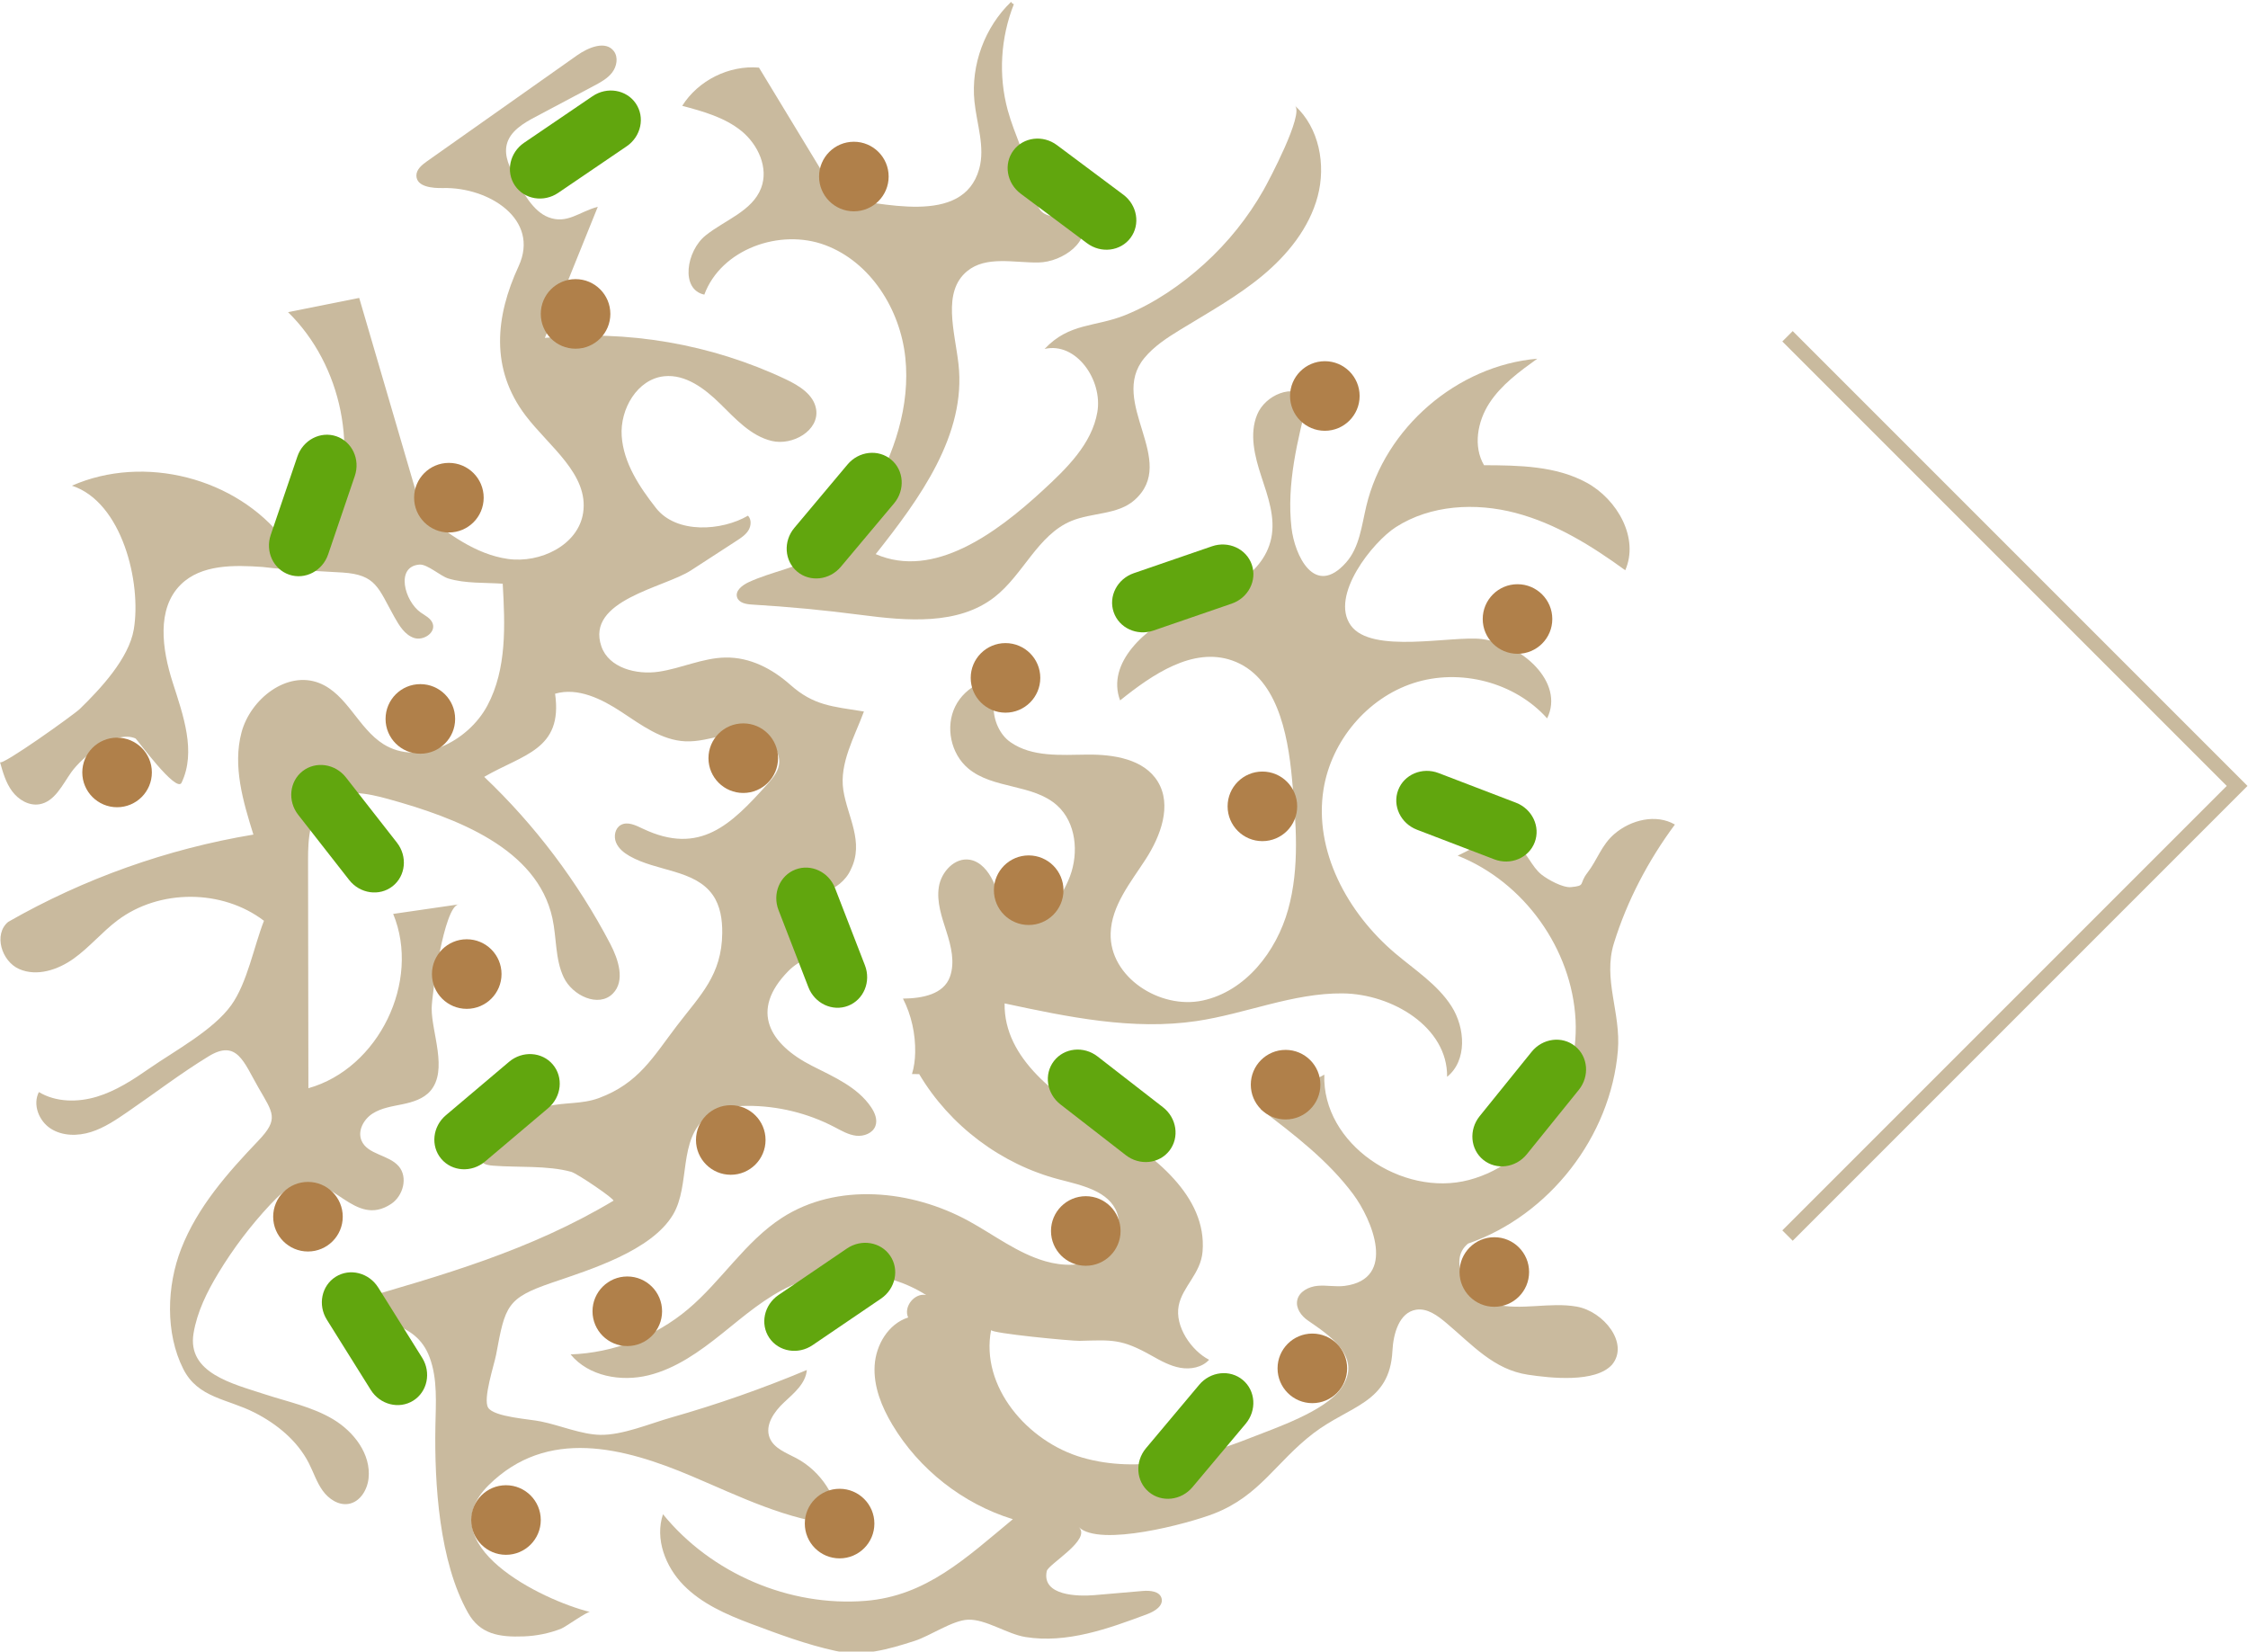 <?xml version="1.0" encoding="UTF-8" standalone="no"?> <svg xmlns:dc="http://purl.org/dc/elements/1.1/" xmlns:cc="http://creativecommons.org/ns#" xmlns:rdf="http://www.w3.org/1999/02/22-rdf-syntax-ns#" xmlns:svg="http://www.w3.org/2000/svg" xmlns="http://www.w3.org/2000/svg" viewBox="0 0 204.227 150.027" height="150.027" width="204.227" xml:space="preserve" id="svg2"><defs id="defs6"></defs><g transform="matrix(1.333,0,0,-1.333,0,150.027)" id="g10"><g transform="scale(0.1)" id="g12"><path id="path14" style="fill:#c9ba9e;fill-opacity:1;fill-rule:nonzero;stroke:none" d="m 518.727,997.34 c -6.032,-15.746 -24.657,-21.754 -37.821,-32.297 -13.16,-10.543 -17.383,-36.816 -0.89,-40.336 11.425,30.965 51.531,45.316 82.433,33.727 30.903,-11.59 51.063,-43.77 54.555,-76.586 3.488,-32.821 -7.539,-65.801 -24.223,-94.278 -8.48,-14.472 -19.894,-30.566 -34.265,-39.773 -14.282,-9.152 -32.672,-11.809 -48.282,-19.059 -4.316,-2 -9.343,-5.808 -7.863,-10.328 1.227,-3.734 5.996,-4.664 9.922,-4.898 25.223,-1.504 49.332,-3.785 74.492,-7.071 31.227,-4.074 66.227,-7.199 91.059,12.172 19.551,15.25 29.433,42.387 52.344,51.867 14.093,5.833 31.574,4.102 43,14.204 30.328,26.812 -18.161,66.578 6.691,96.785 6.641,8.074 15.594,13.863 24.508,19.324 19.054,11.664 38.761,22.512 55.949,36.785 17.191,14.27 31.973,32.52 37.711,54.11 5.742,21.592 1.008,46.782 -15.516,61.812 6.321,-5.75 -17.801,-51.19 -21.433,-57.598 -10.629,-18.73 -24.305,-35.738 -40.254,-50.203 -15.739,-14.273 -34.153,-26.949 -53.93,-34.937 -20.578,-8.309 -38.117,-5.129 -54.98,-23.055 21.546,4.941 39.699,-21.254 35.949,-43.039 -3.754,-21.785 -20.934,-38.406 -37.192,-53.387 -31.711,-29.226 -74.32,-60.601 -113.867,-43.414 30.094,37.953 61.903,81.508 56.406,129.629 -2.527,22.109 -11.265,49.137 5.954,63.234 12.914,10.575 31.839,5.645 48.527,5.875 16.691,0.227 37.019,15.059 28.992,29.696 -26.805,2.293 -28.73,-0.715 -33.488,24.289 -3.277,17.22 -11.801,32.93 -16.402,49.77 -6.473,23.7 -4.879,49.45 4.175,72.28 -0.82,0.27 -1.554,0.8 -1.863,1.61 -18.004,-17.26 -27.496,-43.02 -25.012,-67.84 1.547,-15.44 7.414,-31.11 3.235,-46.06 -11.082,-39.647 -67.586,-22.33 -96.11,-19.889 -17.988,29.649 -35.972,59.289 -53.961,88.939 -20.41,1.76 -41.406,-8.69 -52.316,-26.03 14.191,-3.8 28.844,-7.84 40.262,-17.08 11.422,-9.25 18.765,-25.23 13.504,-38.95"></path><path id="path16" style="fill:#c9ba9e;fill-opacity:1;fill-rule:nonzero;stroke:none" d="m 332.992,113.359 c 39.942,39.575 92.11,25.782 138.297,6.243 32.859,-13.911 65.621,-30.372 101.176,-33.383 -1.391,18.859 -12.985,36.66 -29.68,45.539 -6.945,3.699 -15.426,6.687 -18.277,14.023 -3.344,8.594 3.125,17.754 9.867,24.043 6.742,6.289 14.766,12.871 15.504,22.063 -30.141,-12.641 -61.039,-23.465 -92.473,-32.407 -14.551,-4.136 -33.109,-12.062 -48.308,-11.792 -12.852,0.226 -27.637,6.554 -40.325,9.093 -7.468,1.649 -31.984,2.965 -36.07,9.422 -3.734,5.902 4.16,29.324 5.43,36.184 6.152,33.273 7.293,38.461 37.957,48.961 26.172,8.961 67.984,21.757 82.648,46.484 11.934,20.129 3.153,51.324 23.27,66.816 7.601,5.856 17.726,7.192 27.32,7.231 20.574,0.082 41.149,-4.918 59.387,-14.441 4.719,-2.461 9.449,-5.278 14.734,-5.903 5.289,-0.625 11.387,1.68 13.199,6.692 1.54,4.257 -0.421,8.984 -2.953,12.738 -9.23,13.691 -25.347,20.633 -40.078,28.09 -29.094,14.73 -42.992,37.656 -16.304,64.718 3.781,3.832 8.277,6.7 13.164,8.676 -11.696,14.563 -17.036,33.114 -10.215,50.582 9.972,-13.043 33.035,-5.121 39.59,9.938 9.382,18.765 -2.387,36.14 -5.114,54.203 -2.746,18.176 7.684,36.234 14.051,53.441 -21.793,3.492 -34.184,4.035 -50.101,18.149 -12.344,10.941 -27.489,18.968 -44.383,18.636 -15.485,-0.304 -30.024,-7.386 -45.344,-9.66 -15.32,-2.273 -34.094,2.629 -39.113,17.285 -10.801,31.528 42.843,39.934 61.035,51.739 10.383,6.738 20.765,13.476 31.152,20.218 3.016,1.958 6.133,4.012 8.028,7.071 1.898,3.054 2.207,7.414 -0.282,10.015 -17.781,-10.39 -48.715,-12.644 -62.711,5.231 -11.343,14.484 -22.121,30.711 -23.363,49.066 -1.242,18.367 10.621,38.782 28.93,40.715 14.574,1.539 27.703,-8.441 38.156,-18.715 10.457,-10.273 20.926,-21.965 35.18,-25.371 14.254,-3.406 32.574,7.168 30.234,21.637 -1.609,9.937 -11.523,16.047 -20.621,20.355 -50.832,24.067 -108.285,33.95 -164.234,28.243 12.019,29.777 24.043,59.554 36.066,89.332 -12.66,-3.309 -20.918,-12.102 -33.746,-7.094 -10.539,4.113 -17.449,17.305 -22.453,26.625 -3.817,7.11 -7.754,15.06 -5.856,22.9 2.2,9.07 11.27,14.46 19.516,18.83 13.277,7.05 26.559,14.09 39.84,21.13 4.594,2.44 9.336,5 12.496,9.13 3.16,4.13 4.277,10.31 1.183,14.49 -5.574,7.51 -17.394,2.63 -25.039,-2.76 -34.117,-24.08 -68.234,-48.16 -102.351,-72.24 -3.488,-2.46 -7.352,-5.64 -7.223,-9.91 0.227,-7.484 10.766,-8.496 18.254,-8.324 30.945,0.719 66.211,-21.273 51.387,-53.348 -15.774,-34.121 -19.504,-69.828 4.89,-101.84 16.071,-21.085 43.051,-39.918 39.106,-66.132 -3.317,-22.032 -29.285,-34.567 -51.34,-31.422 -22.055,3.144 -40.715,17.336 -58.277,31.043 -14.332,48.937 -28.664,97.875 -42.996,146.812 -16.164,-3.23 -32.329,-6.457 -48.493,-9.687 36.922,-36.133 48.84,-95.461 28.739,-143.047 -6.356,1.789 -12.711,3.578 -19.067,5.367 -4.082,-5.855 -8.164,-11.711 -12.25,-17.566 C 161,800.02 98.137,816.09 49.016,794.508 83.211,783.363 96.551,728.43 91.18,696.57 87.824,676.676 68.293,655.898 54.406,642.379 50.492,638.563 0.859,603.086 0.008,606.133 1.949,599.195 3.973,592.082 8.266,586.289 12.555,580.5 19.672,576.23 26.785,577.387 c 10.492,1.703 15.68,13.207 21.824,21.883 7.121,10.05 29.91,29.132 43.789,22.96 0.773,-0.343 27.829,-37.503 31.34,-30.14 10.125,21.207 1.102,46.023 -6.066,68.402 -7.168,22.383 -11.192,50.094 5.519,66.613 13.993,13.833 36.247,13.379 55.872,12.008 17.894,-2.234 36.312,-2.629 54.312,-3.785 23.141,-1.492 24.297,-10.488 35.504,-30.465 3.246,-5.789 7.043,-12.047 13.348,-14.121 6.304,-2.078 14.863,3.551 12.675,9.821 -1.25,3.578 -5.101,5.371 -8.203,7.546 -10.996,7.715 -17.379,31.383 -0.797,32.629 5.301,0.403 14.305,-7.843 19.614,-9.468 11.554,-3.532 25.105,-2.723 37.105,-3.559 1.602,-28.215 2.863,-58.066 -10.43,-83.004 -13.293,-24.934 -46.812,-41.352 -70.781,-26.383 -17.25,10.774 -24.855,34.156 -43.762,41.656 -22.011,8.739 -46.984,-10.777 -53.062,-33.664 -6.078,-22.882 1.047,-46.968 8.121,-69.57 C 114.074,547.008 57.203,526.766 5.598,497.27 -4.582,488.879 1.02,470.371 13.109,465.098 c 12.094,-5.282 26.41,-0.524 37.137,7.156 10.73,7.68 19.262,18.066 29.793,26.012 28.535,21.523 71.438,21.414 99.859,-0.258 -6.886,-17.567 -11.347,-42.176 -22.214,-57.399 -12.243,-17.14 -38.77,-31.316 -55.918,-43.234 -11.168,-7.766 -22.754,-15.324 -35.778,-19.258 -13.02,-3.929 -27.836,-3.836 -39.492,3.172 -4.367,-8.484 -0.016,-19.668 7.992,-24.863 8.008,-5.192 18.508,-5.223 27.609,-2.336 9.098,2.887 17.117,8.355 24.988,13.758 18.305,12.554 36.242,26.32 55.199,37.863 19.266,11.723 23.84,-4.02 33.918,-21.52 9.973,-17.32 14.024,-21.211 -0.098,-36.011 -20.957,-21.961 -41.523,-45.153 -52.679,-73.848 -9.758,-25.082 -10.922,-57.285 1.551,-81.863 10.011,-19.727 29.898,-20.133 48.488,-29.59 15.234,-7.75 29.144,-19.121 36.949,-34.328 3.215,-6.262 5.371,-13.121 9.473,-18.84 4.097,-5.731 10.922,-10.301 17.847,-9.031 7.715,1.398 12.598,9.519 13.454,17.308 1.808,16.489 -9.969,31.864 -24.211,40.356 -14.243,8.492 -30.84,11.863 -46.598,17.027 -21.883,7.176 -52.941,14.453 -48.469,41.488 2.438,14.723 9.235,28.368 16.961,41.137 10.137,16.746 22.031,32.43 35.418,46.711 5.453,5.813 11.461,11.586 19.07,13.961 23.297,7.262 38.067,-30.266 63.2,-13.621 8.203,5.43 11.613,18.074 5.265,25.586 -6.82,8.062 -21.441,7.926 -25.476,17.683 -2.739,6.614 1.515,14.407 7.535,18.286 6.019,3.878 13.363,4.918 20.375,6.367 7.012,1.449 14.347,3.652 19.039,9.066 12.254,14.141 0.773,39.887 0.91,56.371 0.074,8.856 8.371,69.309 18.277,70.746 -14.839,-2.156 -29.675,-4.308 -44.515,-6.461 18.976,-45.968 -9.899,-105.332 -57.778,-118.781 -0.078,51.895 -0.156,103.793 -0.238,155.688 -0.019,14.433 0.953,31.011 12.375,39.836 11.574,8.933 28.09,5.468 42.184,1.582 46.847,-12.922 101.547,-33.711 111.957,-81.176 2.949,-13.461 1.82,-27.992 7.746,-40.43 5.922,-12.441 23.773,-20.805 33.461,-11.004 8.558,8.657 3.836,23.184 -1.813,33.969 -22.136,42.266 -51.273,80.852 -85.859,113.715 26.406,15.371 53.781,18.351 48.309,56.656 15.539,4.508 31.785,-3.562 45.296,-12.461 13.516,-8.898 27.364,-19.281 43.528,-19.984 8.578,-0.371 16.992,2.07 25.398,3.812 8.406,1.746 17.387,2.758 25.395,-0.34 8.008,-3.097 14.547,-11.468 12.898,-19.894 -0.98,-5.035 -4.547,-9.117 -7.976,-12.934 -24.364,-27.105 -45.747,-48.73 -84.696,-30.199 -4.828,2.297 -10.531,5.18 -15.152,2.488 -3.836,-2.234 -4.852,-7.671 -3.191,-11.785 1.66,-4.117 5.343,-7.078 9.191,-9.285 18.457,-10.598 44.648,-9.195 56.82,-26.652 5.156,-7.391 6.5,-16.801 6.41,-25.809 -0.293,-28.812 -14.902,-42.242 -30.898,-63.211 -16.172,-21.203 -26.035,-39.203 -53.086,-49.265 -11.797,-4.387 -23.648,-2.766 -35.176,-5.688 -13.191,-3.348 -25.918,-14.543 -37.547,-22.082 -2.769,-1.793 -5.625,-3.676 -7.379,-6.465 -1.753,-2.793 -2.078,-6.769 0.153,-9.199 1.922,-2.094 5.039,-2.449 7.875,-2.676 16.656,-1.312 37.086,0.266 53.14,-4.191 4.157,-1.156 30.161,-18.852 28.727,-19.711 -56.879,-33.985 -116.25,-50.723 -179.09,-68.879 17.371,-16.586 44.012,-11.426 53.848,-37.852 5.527,-14.851 4.215,-31.226 3.933,-47.078 -0.695,-39.035 2.579,-92.195 22.278,-127.066 8.082,-14.309 20.836,-16.668 38.078,-15.988 8.601,0.34 17.199,2.07 25.226,5.188 3.18,1.242 17.883,11.922 19.797,11.441 -33.367,8.258 -109.765,46.109 -69.121,86.379"></path><path id="path18" style="fill:#c9ba9e;fill-opacity:1;fill-rule:nonzero;stroke:none" d="m 1099.92,482.645 c 8.97,28.988 23.52,56.617 41.58,80.945 -12.83,7.43 -29.94,3.269 -41.19,-6.371 -8.93,-7.641 -11.63,-17.688 -18.43,-26.477 -6.08,-7.851 -0.83,-8.777 -11.18,-9.804 -5.55,-0.551 -15.68,5.07 -19.97,8.433 -7.1,5.574 -9.91,15.449 -17.38,20.434 -14.01,9.34 -25.41,-0.848 -39.92,-7.422 45.17,-17.871 77.93,-63.559 80.37,-112.074 2.37,-47.153 -26.96,-96.86 -72.61,-108.926 -45.639,-12.067 -100.268,24.601 -98.62,71.785 -14.445,-7.855 -28.894,-15.707 -43.343,-23.563 22.804,-17.328 45.925,-34.972 63.031,-57.945 12.68,-17.035 30.121,-57.726 -5.77,-62.461 -6.093,-0.801 -12.297,0.582 -18.418,0.051 -6.125,-0.535 -12.816,-3.922 -13.984,-9.957 -1.031,-5.332 2.715,-10.52 7.184,-13.605 14.863,-10.274 37.976,-25.184 22.632,-46.52 -11.207,-15.586 -44.484,-26.73 -61.453,-33.445 -36.441,-14.422 -76.945,-24.403 -114.617,-13.598 -37.672,10.805 -69.793,48.531 -62.363,87.012 -0.41,-2.262 55.066,-7.528 60.246,-7.395 22.418,0.594 28.598,1.477 49.168,-10.097 6.183,-3.481 12.519,-7.016 19.508,-8.262 6.988,-1.246 14.871,0.211 19.652,5.461 -12.012,6.16 -23.508,22.676 -20.719,36.886 2.551,12.989 15.008,21.762 16.262,36.805 3.152,37.867 -33.301,65.844 -65.859,85.43 -32.559,19.586 -69.676,45.734 -69.051,83.726 43.109,-9.234 87.355,-18.511 130.961,-12.007 33.433,4.988 65.59,19.168 99.39,18.836 33.801,-0.329 71.676,-23.055 71.223,-56.852 13.746,11.035 12.461,33.312 2.941,48.152 -9.519,14.84 -24.914,24.657 -38.367,36.051 -32.445,27.488 -55.554,69.836 -48.781,111.82 5.289,32.801 29.672,62.004 61.27,72.282 31.593,10.281 68.947,0.715 91.107,-24.035 12.1,24.597 -17.39,50.835 -44.61,54.062 -20.54,2.438 -75.099,-10.523 -89.22,9.309 -14.457,20.296 15.133,56.941 30.676,66.925 23.765,15.266 54.434,16.887 81.744,9.68 27.31,-7.211 51.81,-22.422 74.65,-39.043 9.59,21.891 -5.34,48.27 -26.33,59.699 -20.98,11.43 -46.01,11.789 -69.91,11.875 -7.55,12.871 -4.49,29.84 3.66,42.348 8.14,12.504 20.53,21.52 32.64,30.242 -54.607,-4.668 -103.88,-47.152 -116.54,-100.472 -3.176,-13.379 -4.633,-28.079 -13.746,-38.372 -21.508,-24.293 -35.106,4.895 -37.243,23.622 -3.394,29.769 4.067,59.582 11.465,88.613 -10.398,9.976 -29.367,1.855 -34.855,-11.461 -5.492,-13.324 -1.66,-28.5 2.847,-42.184 4.508,-13.683 9.715,-28.047 6.739,-42.144 -5.633,-26.688 -35.922,-38.512 -60.805,-49.684 -24.883,-11.172 -51.801,-35.258 -42.187,-60.781 22.007,17.707 49.531,36.508 76.222,27.266 30.274,-10.485 38.024,-48.934 40.938,-80.84 2.711,-29.696 5.355,-60.176 -2.645,-88.907 -8,-28.726 -29.078,-55.777 -58.238,-62.035 -29.156,-6.261 -63.637,16.02 -62.723,45.828 0.578,18.848 13.606,34.582 23.848,50.414 10.246,15.836 18.098,36.805 8.297,52.915 -9.36,15.375 -30.114,18.628 -48.11,18.425 -17.996,-0.199 -37.597,-1.828 -52.339,8.492 -14.743,10.325 -16.231,38.481 1.203,42.958 -15.114,3.324 -31.981,-4.774 -38.836,-18.649 -6.852,-13.871 -3.032,-32.191 8.793,-42.172 16.925,-14.285 44.265,-10.449 60.695,-25.304 12.883,-11.641 14.816,-31.993 8.73,-48.254 -5.996,-16 -25.765,-46.965 -42.945,-23.254 -4.351,6.011 -6.305,13.386 -9.515,20.074 -3.211,6.691 -8.469,13.223 -15.79,14.465 -10.289,1.742 -19.503,-8.242 -21.128,-18.551 -1.629,-10.309 2.058,-20.609 5.226,-30.551 3.168,-9.941 5.856,-20.808 2.348,-30.633 -4.262,-11.921 -18.563,-14.757 -32.016,-14.894 5.735,-11.211 8.563,-24.121 8.313,-36.762 -0.098,-4.894 -0.731,-9.961 -2.18,-14.652 1.641,0 3.281,-0.086 4.922,-0.047 20.808,-35.098 55.851,-61.469 95.34,-71.75 15.379,-4.004 34.117,-7.875 39.504,-22.824 4.121,-11.438 -2.786,-24.805 -13.403,-30.731 -10.613,-5.922 -23.765,-5.574 -35.449,-2.219 -18.926,5.442 -34.891,17.911 -52.16,27.372 -39.145,21.437 -90.024,26.437 -127.477,2.16 -25.007,-16.211 -41.113,-43.008 -63.906,-62.207 -22.273,-18.762 -50.934,-29.793 -80.035,-30.805 12.277,-14.918 34.305,-18.848 53.074,-14.25 18.766,4.602 34.945,16.254 50.031,28.332 15.082,12.074 29.875,25 47.504,32.914 29.133,13.078 64.75,10.539 91.727,-6.547 -7.902,1.68 -15.625,-7.941 -12.277,-15.293 -13.508,-4.316 -22.028,-18.687 -22.848,-32.847 -0.82,-14.157 4.758,-27.961 12.027,-40.137 18.258,-30.582 48.141,-54.024 82.188,-64.481 -31.981,-26.461 -59.02,-52.293 -100.391,-55.633 -51.891,-4.168 -105.223,18.621 -138.062,59.02 -5.637,-16.719 1.632,-35.707 13.996,-48.309 12.355,-12.598 29.007,-19.961 45.527,-26.168 18.762,-7.051 38.508,-14.43 58.109,-18.66 18.438,-3.98 35.688,0.969 53.965,6.859 10.438,3.359 25.703,14.008 36.274,14.418 12.132,0.461 26.617,-9.789 39.16,-11.809 28.18,-4.539 56.422,5.641 83.148,15.648 4.957,1.863 10.973,5.602 9.617,10.723 -1.285,4.848 -7.859,5.449 -12.867,5.008 -10.988,-0.938 -21.98,-1.891 -32.968,-2.84 -10.958,-0.938 -35.985,-0.559 -32.426,16.359 0.996,4.75 30.715,21.43 21.855,29.973 14.258,-13.742 74.492,2.391 91.961,9.16 31.442,12.2 42.281,35.153 67.91,54.786 24.742,18.949 52.063,20.539 53.864,56.105 0.593,11.727 4.574,26.281 16.171,28.117 7.692,1.219 14.719,-4.113 20.676,-9.129 17.776,-14.957 32.266,-31.675 55.516,-35.164 15.35,-2.304 45.92,-5.695 57.3,6.817 11.92,14.394 -5.63,36.324 -24.04,39.59 -18.41,3.265 -37.72,-2.84 -55.87,1.636 -18.15,4.481 -32.75,29.539 -18.22,41.301 55.47,19.227 97.23,73.008 102.12,131.5 2.17,25.902 -10.32,48.527 -2.71,73.145"></path><path id="path20" style="fill:#61a60e;fill-opacity:1;fill-rule:nonzero;stroke:none" d="m 606.684,269.738 c 6.41,-9.429 3.613,-22.515 -6.258,-29.226 l -46.621,-31.696 c -9.867,-6.711 -23.067,-4.5 -29.481,4.93 v 0 c -6.414,9.438 -3.613,22.52 6.254,29.231 l 46.625,31.699 c 9.867,6.707 23.067,4.5 29.481,-4.934 v -0.004"></path><path id="path22" style="fill:#61a60e;fill-opacity:1;fill-rule:nonzero;stroke:none" d="m 433.316,1054.98 c 6.414,-9.43 3.614,-22.51 -6.253,-29.22 l -46.625,-31.697 c -9.868,-6.711 -23.067,-4.5 -29.477,4.929 v 0 c -6.414,9.438 -3.617,22.518 6.254,29.228 l 46.621,31.7 c 9.867,6.71 23.066,4.5 29.48,-4.93 v -0.01"></path><path id="path24" style="fill:#61a60e;fill-opacity:1;fill-rule:nonzero;stroke:none" d="m 578.008,440.063 c -10.641,-4.122 -22.762,1.558 -27.067,12.683 l -20.355,52.563 c -4.309,11.121 0.828,23.48 11.469,27.601 v 0 c 10.64,4.121 22.761,-1.558 27.066,-12.683 l 20.356,-52.563 c 4.308,-11.125 -0.825,-23.48 -11.469,-27.601 v 0"></path><path id="path26" style="fill:#61a60e;fill-opacity:1;fill-rule:nonzero;stroke:none" d="m 797.008,341.363 c -6.985,-9.023 -20.293,-10.402 -29.723,-3.082 l -44.555,34.586 c -9.429,7.321 -11.41,20.567 -4.421,29.59 v 0 c 6.984,9.023 20.293,10.402 29.722,3.082 l 44.555,-34.586 c 9.43,-7.32 11.41,-20.566 4.422,-29.59 v 0"></path><path id="path28" style="fill:#61a60e;fill-opacity:1;fill-rule:nonzero;stroke:none" d="m 770.492,963.383 c -6.824,-9.141 -20.105,-10.766 -29.668,-3.625 l -45.176,33.73 c -9.562,7.142 -11.781,20.332 -4.957,29.472 v 0 c 6.825,9.14 20.11,10.77 29.668,3.63 l 45.176,-33.735 c 9.563,-7.136 11.781,-20.332 4.957,-29.472 v 0"></path><path id="path30" style="fill:#61a60e;fill-opacity:1;fill-rule:nonzero;stroke:none" d="m 300.734,335.777 c -7.367,8.715 -5.953,22.024 3.161,29.723 l 43.043,36.391 c 9.109,7.703 22.464,6.879 29.832,-1.836 v 0 c 7.367,-8.715 5.953,-22.024 -3.157,-29.727 L 330.57,333.941 c -9.109,-7.703 -22.468,-6.878 -29.836,1.836 v 0"></path><path id="path32" style="fill:#61a60e;fill-opacity:1;fill-rule:nonzero;stroke:none" d="m 197.121,733.859 c -10.808,3.661 -16.457,15.789 -12.613,27.09 l 18.156,53.403 c 3.844,11.3 15.719,17.496 26.527,13.836 v 0 c 10.809,-3.661 16.457,-15.79 12.614,-27.094 l -18.157,-53.399 c -3.843,-11.304 -15.718,-17.496 -26.527,-13.836 v 0"></path><path id="path34" style="fill:#61a60e;fill-opacity:1;fill-rule:nonzero;stroke:none" d="m 281.629,170.992 c -9.672,-6.051 -22.641,-2.754 -28.969,7.363 l -29.898,47.797 c -6.328,10.118 -3.617,23.219 6.054,29.27 v 0 c 9.672,6.051 22.641,2.754 28.969,-7.363 l 29.899,-47.797 c 6.328,-10.117 3.617,-23.219 -6.055,-29.27 v 0"></path><path id="path36" style="fill:#61a60e;fill-opacity:1;fill-rule:nonzero;stroke:none" d="m 759.004,708.309 c -3.711,10.793 2.426,22.683 13.707,26.566 l 53.301,18.336 c 11.277,3.879 23.429,-1.723 27.14,-12.516 v 0 c 3.711,-10.789 -2.422,-22.683 -13.703,-26.562 l -53.301,-18.336 c -11.281,-3.879 -23.433,1.719 -27.144,12.512 v 0"></path><path id="path38" style="fill:#61a60e;fill-opacity:1;fill-rule:nonzero;stroke:none" d="m 543.324,735.941 c -8.75,7.325 -9.625,20.676 -1.949,29.821 l 36.258,43.203 c 7.676,9.144 20.988,10.617 29.738,3.293 v 0 c 8.75,-7.324 9.621,-20.676 1.949,-29.82 l -36.261,-43.204 c -7.672,-9.144 -20.989,-10.617 -29.735,-3.293 v 0"></path><path id="path40" style="fill:#61a60e;fill-opacity:1;fill-rule:nonzero;stroke:none" d="m 782.977,108.762 c -8.75,7.328 -9.622,20.679 -1.95,29.824 l 36.258,43.203 c 7.676,9.145 20.988,10.617 29.738,3.289 v 0 c 8.75,-7.324 9.625,-20.676 1.95,-29.816 l -36.258,-43.203 c -7.676,-9.149 -20.988,-10.618 -29.738,-3.297 v 0"></path><path id="path42" style="fill:#61a60e;fill-opacity:1;fill-rule:nonzero;stroke:none" d="m 1010.92,335.074 c -8.87,7.168 -9.98,20.504 -2.49,29.789 l 35.43,43.856 c 7.5,9.281 20.77,10.996 29.64,3.828 v 0 c 8.88,-7.168 9.99,-20.504 2.49,-29.785 l -35.42,-43.856 c -7.5,-9.285 -20.77,-11 -29.64,-3.832 h -0.01"></path><path id="path44" style="fill:#61a60e;fill-opacity:1;fill-rule:nonzero;stroke:none" d="m 206.207,599.969 c 8.988,7.027 22.234,5.105 29.582,-4.289 l 34.723,-44.403 c 7.347,-9.394 6.019,-22.711 -2.969,-29.742 v 0 c -8.992,-7.027 -22.234,-5.109 -29.586,4.289 l -34.723,44.399 c -7.347,9.398 -6.015,22.715 2.973,29.742 v 0.004"></path><path id="path46" style="fill:#61a60e;fill-opacity:1;fill-rule:nonzero;stroke:none" d="m 952.906,587.094 c 4.071,10.664 16.407,15.844 27.551,11.574 l 52.673,-20.18 c 11.15,-4.273 16.88,-16.375 12.81,-27.039 v 0 c -4.07,-10.656 -16.4,-15.84 -27.55,-11.566 l -52.671,20.176 c -11.149,4.273 -16.883,16.375 -12.813,27.035 v 0"></path><path id="path48" style="fill:#b0804a;fill-opacity:1;fill-rule:nonzero;stroke:none" d="m 329.645,786.332 c 0,-13.094 -10.614,-23.711 -23.707,-23.711 -13.094,0 -23.711,10.617 -23.711,23.711 0,13.094 10.617,23.711 23.711,23.711 13.093,0 23.707,-10.617 23.707,-23.711"></path><path id="path50" style="fill:#b0804a;fill-opacity:1;fill-rule:nonzero;stroke:none" d="m 415.973,911.563 c 0,-13.094 -10.618,-23.708 -23.711,-23.708 -13.094,0 -23.707,10.614 -23.707,23.708 0,13.093 10.613,23.71 23.707,23.71 13.093,0 23.711,-10.617 23.711,-23.71"></path><path id="path52" style="fill:#b0804a;fill-opacity:1;fill-rule:nonzero;stroke:none" d="m 530.262,608.816 c 0,-13.093 -10.614,-23.707 -23.707,-23.707 -13.098,0 -23.711,10.614 -23.711,23.707 0,13.094 10.613,23.711 23.711,23.711 13.093,0 23.707,-10.617 23.707,-23.711"></path><path id="path54" style="fill:#b0804a;fill-opacity:1;fill-rule:nonzero;stroke:none" d="m 724.797,518.844 c 0,-13.094 -10.613,-23.707 -23.707,-23.707 -13.098,0 -23.711,10.613 -23.711,23.707 0,13.094 10.613,23.711 23.711,23.711 13.094,0 23.707,-10.617 23.707,-23.711"></path><path id="path56" style="fill:#b0804a;fill-opacity:1;fill-rule:nonzero;stroke:none" d="m 708.992,663.531 c 0,-13.093 -10.613,-23.707 -23.711,-23.707 -13.093,0 -23.707,10.614 -23.707,23.707 0,13.094 10.614,23.707 23.707,23.707 13.098,0 23.711,-10.613 23.711,-23.707"></path><path id="path58" style="fill:#b0804a;fill-opacity:1;fill-rule:nonzero;stroke:none" d="m 310.191,635.566 c 0,-13.093 -10.613,-23.711 -23.707,-23.711 -13.093,0 -23.711,10.618 -23.711,23.711 0,13.094 10.618,23.711 23.711,23.711 13.094,0 23.707,-10.617 23.707,-23.711"></path><path id="path60" style="fill:#b0804a;fill-opacity:1;fill-rule:nonzero;stroke:none" d="m 103.496,599.09 c 0,-13.094 -10.613,-23.707 -23.707,-23.707 -13.094,0 -23.707,10.613 -23.707,23.707 0,13.094 10.613,23.711 23.707,23.711 13.094,0 23.707,-10.617 23.707,-23.711"></path><path id="path62" style="fill:#b0804a;fill-opacity:1;fill-rule:nonzero;stroke:none" d="m 341.805,461.699 c 0,-13.094 -10.614,-23.707 -23.707,-23.707 -13.094,0 -23.711,10.613 -23.711,23.707 0,13.094 10.617,23.711 23.711,23.711 13.093,0 23.707,-10.617 23.707,-23.711"></path><path id="path64" style="fill:#b0804a;fill-opacity:1;fill-rule:nonzero;stroke:none" d="m 763.703,286.617 c 0,-13.094 -10.613,-23.711 -23.707,-23.711 -13.094,0 -23.711,10.617 -23.711,23.711 0,13.094 10.617,23.707 23.711,23.707 13.094,0 23.707,-10.613 23.707,-23.707"></path><path id="path66" style="fill:#b0804a;fill-opacity:1;fill-rule:nonzero;stroke:none" d="m 884.074,575.988 c 0,-13.093 -10.613,-23.707 -23.711,-23.707 -13.093,0 -23.707,10.614 -23.707,23.707 0,13.098 10.614,23.711 23.707,23.711 13.098,0 23.711,-10.613 23.711,-23.711"></path><path id="path68" style="fill:#b0804a;fill-opacity:1;fill-rule:nonzero;stroke:none" d="m 926.629,855.637 c 0,-13.094 -10.613,-23.711 -23.707,-23.711 -13.098,0 -23.711,10.617 -23.711,23.711 0,13.093 10.613,23.707 23.711,23.707 13.094,0 23.707,-10.614 23.707,-23.707"></path><path id="path70" style="fill:#b0804a;fill-opacity:1;fill-rule:nonzero;stroke:none" d="m 605.645,1005.18 c 0,-13.09 -10.618,-23.703 -23.711,-23.703 -13.094,0 -23.707,10.613 -23.707,23.703 0,13.1 10.613,23.71 23.707,23.71 13.093,0 23.711,-10.61 23.711,-23.71"></path><path id="path72" style="fill:#b0804a;fill-opacity:1;fill-rule:nonzero;stroke:none" d="m 1057.94,703.652 c 0,-13.093 -10.61,-23.707 -23.71,-23.707 -13.09,0 -23.71,10.614 -23.71,23.707 0,13.094 10.62,23.711 23.71,23.711 13.1,0 23.71,-10.617 23.71,-23.711"></path><path id="path74" style="fill:#b0804a;fill-opacity:1;fill-rule:nonzero;stroke:none" d="m 1042.13,258.652 c 0,-13.093 -10.61,-23.707 -23.7,-23.707 -13.1,0 -23.715,10.614 -23.715,23.707 0,13.098 10.615,23.711 23.715,23.711 13.09,0 23.7,-10.613 23.7,-23.711"></path><path id="path76" style="fill:#b0804a;fill-opacity:1;fill-rule:nonzero;stroke:none" d="m 918.117,193 c 0,-13.098 -10.613,-23.711 -23.707,-23.711 -13.094,0 -23.711,10.613 -23.711,23.711 0,13.09 10.617,23.707 23.711,23.707 13.094,0 23.707,-10.617 23.707,-23.707"></path><path id="path78" style="fill:#b0804a;fill-opacity:1;fill-rule:nonzero;stroke:none" d="m 899.879,386.316 c 0,-13.093 -10.613,-23.707 -23.707,-23.707 -13.094,0 -23.711,10.614 -23.711,23.707 0,13.094 10.617,23.711 23.711,23.711 13.094,0 23.707,-10.617 23.707,-23.711"></path><path id="path80" style="fill:#b0804a;fill-opacity:1;fill-rule:nonzero;stroke:none" d="m 451.23,231.902 c 0,-13.089 -10.613,-23.707 -23.707,-23.707 -13.093,0 -23.71,10.618 -23.71,23.707 0,13.094 10.617,23.711 23.71,23.711 13.094,0 23.707,-10.617 23.707,-23.711"></path><path id="path82" style="fill:#b0804a;fill-opacity:1;fill-rule:nonzero;stroke:none" d="m 521.75,348.625 c 0,-13.094 -10.613,-23.707 -23.707,-23.707 -13.094,0 -23.711,10.613 -23.711,23.707 0,13.094 10.617,23.711 23.711,23.711 13.094,0 23.707,-10.617 23.707,-23.711"></path><path id="path84" style="fill:#b0804a;fill-opacity:1;fill-rule:nonzero;stroke:none" d="m 233.594,296.344 c 0,-13.094 -10.614,-23.707 -23.707,-23.707 -13.098,0 -23.711,10.613 -23.711,23.707 0,13.094 10.613,23.711 23.711,23.711 13.093,0 23.707,-10.617 23.707,-23.711"></path><path id="path86" style="fill:#b0804a;fill-opacity:1;fill-rule:nonzero;stroke:none" d="m 595.918,87.219 c 0,-13.098 -10.613,-23.707 -23.707,-23.707 -13.098,0 -23.711,10.609 -23.711,23.707 0,13.09 10.613,23.711 23.711,23.711 13.094,0 23.707,-10.621 23.707,-23.711"></path><path id="path88" style="fill:#b0804a;fill-opacity:1;fill-rule:nonzero;stroke:none" d="m 368.555,89.648 c 0,-13.09 -10.617,-23.707 -23.711,-23.707 -13.094,0 -23.707,10.617 -23.707,23.707 0,13.09 10.613,23.711 23.707,23.711 13.094,0 23.711,-10.621 23.711,-23.711"></path><path id="path90" style="fill:none;stroke:#c9ba9e;stroke-width:10;stroke-linecap:butt;stroke-linejoin:miter;stroke-miterlimit:10;stroke-dasharray:none;stroke-opacity:1" d="M 1218.25,896.324 1524.67,589.91 1218.25,283.496"></path></g></g></svg> 